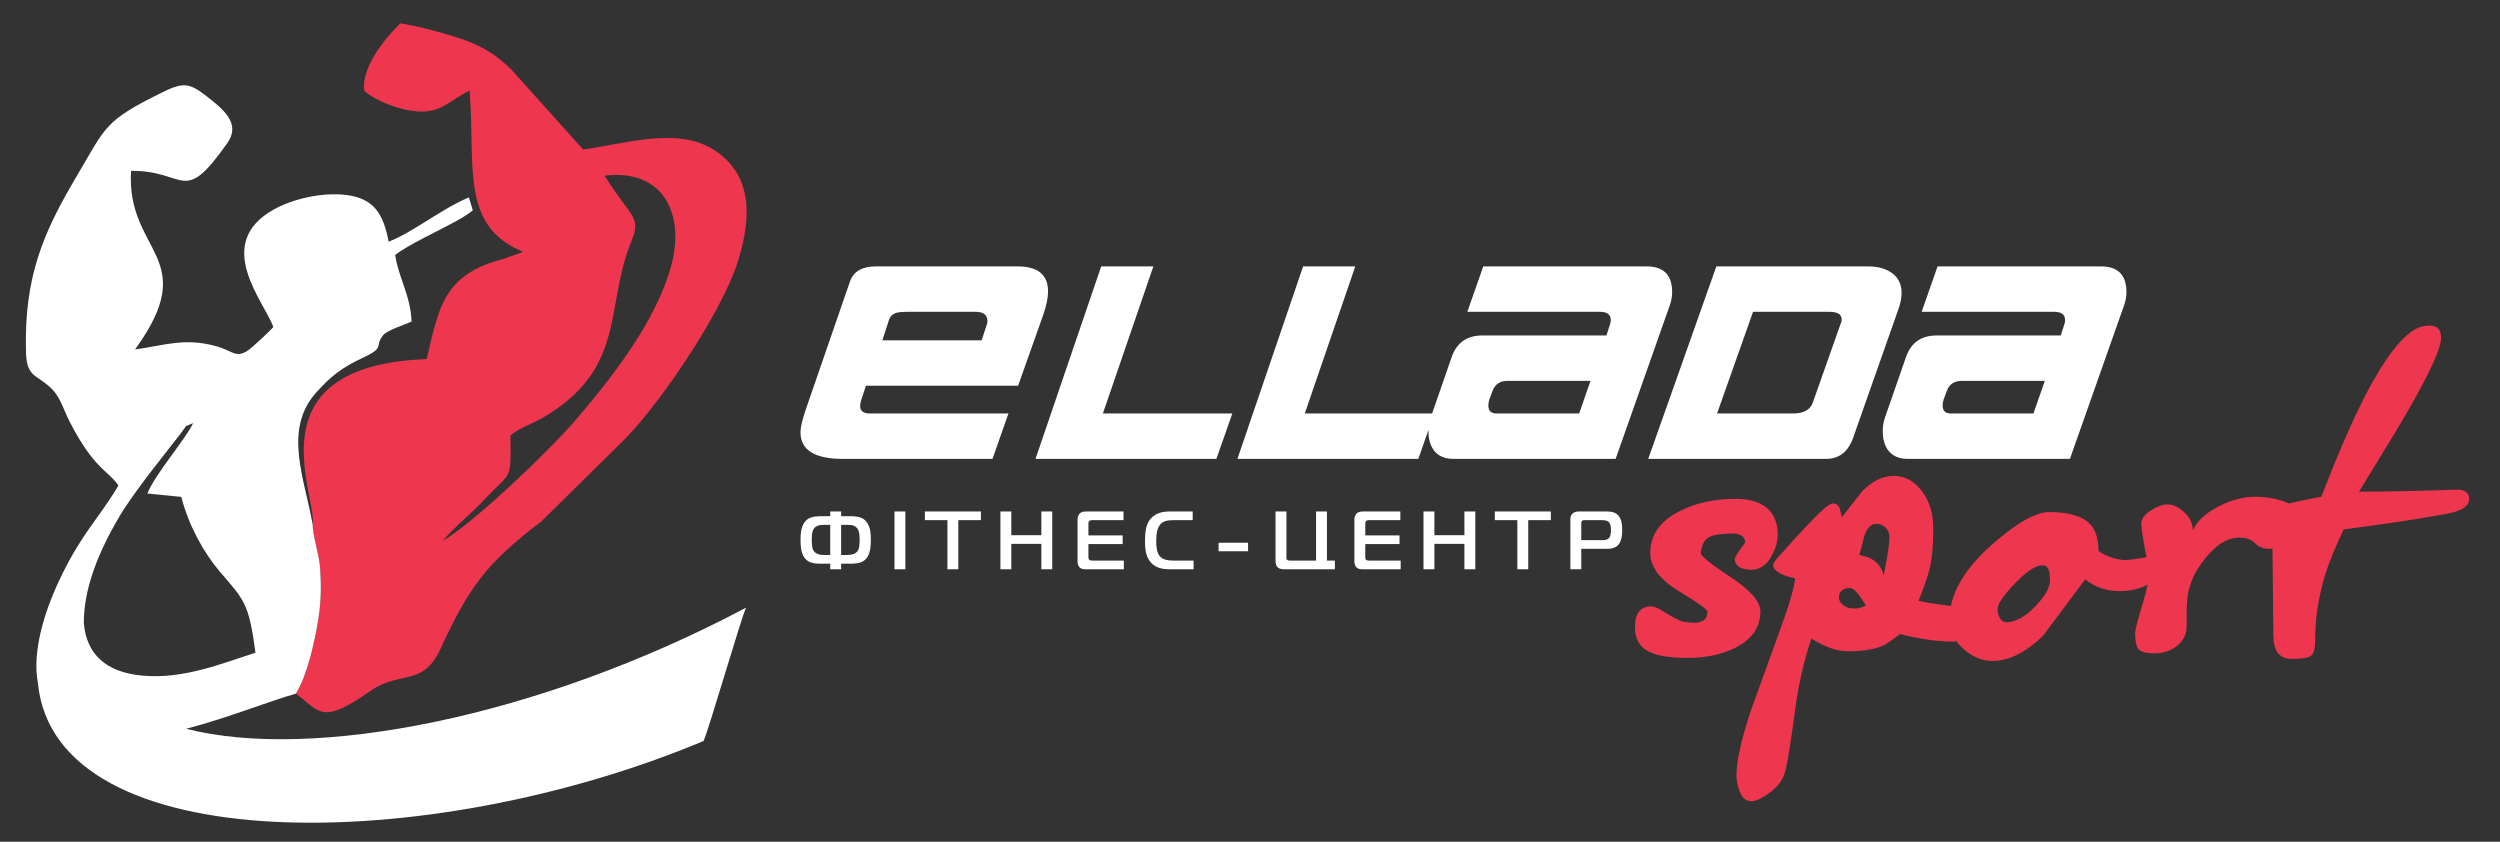 <?xml version="1.0" encoding="UTF-8"?>
<!DOCTYPE svg PUBLIC "-//W3C//DTD SVG 1.1//EN" "http://www.w3.org/Graphics/SVG/1.1/DTD/svg11.dtd">
<!-- Creator: CorelDRAW (Evaluation Version) -->
<svg xmlns="http://www.w3.org/2000/svg" xml:space="preserve" width="297mm" height="100mm" version="1.1" style="shape-rendering:geometricPrecision; text-rendering:geometricPrecision; image-rendering:optimizeQuality; fill-rule:evenodd; clip-rule:evenodd"
viewBox="0 0 29700 10000"
 xmlns:xlink="http://www.w3.org/1999/xlink"
 xmlns:xodm="http://www.corel.com/coreldraw/odm/2003">
 <rect x="0" y="0" width="29700" height="10000" fill="#333333" stroke="none"/>
 <defs>
  <style type="text/css">
   <![CDATA[
    .fil1 {fill:#FFF}
    .fil0 {fill:#EE364F}
    .fil2 {fill:#FFF;fill-rule:nonzero}
    .fil3 {fill:#EE364F;fill-rule:nonzero}
   ]]>
  </style>
 </defs>
 <g id="Layer_x0020_1">
  <path class="fil0" d="M7182.12 2087.25c673.85,-85.5 961.73,428.11 794.34,1059.04 -178.83,674.14 -719.75,1356.52 -1148.03,1855.52 -289.48,337.19 -1190.84,1205.42 -1573.33,1426.81 155.76,-180.75 349.85,-331.82 512.72,-506.78 306.66,-329.48 302.96,-194.05 296.52,-747.98 101.94,-89.53 263.1,-140.12 390.53,-214.93 994.12,-583.61 727.53,-1315.56 1045.78,-2092.2 121.59,-296.73 -1.28,-274.19 -318.53,-779.48zm-3467.67 4144.01c-0.68,136.56 77.4,348.36 89.52,526.02 12.98,190.07 10.49,389.85 -18.48,573.84 -47.72,302.92 -135.39,691.52 -269.86,908.86 288.34,217.59 303.42,374.49 878.86,-27.52 369.83,-258.37 626.31,-41.56 842.34,-511.58 339.54,-738.84 555.74,-1021.6 1197.2,-1509.12l913.95 -901.14c448.4,-419.29 1222.3,-1563.55 1417.17,-2181.69 187.41,-594.39 141.93,-1055.31 -284.75,-1328.86 -438.38,-281.02 -1074.4,-66.45 -1552.85,-4.06l-856.84 -954.47c-157.9,-150.11 -304.17,-259.01 -571.35,-352.95 -187.9,-66.09 -539.78,-162.01 -743.75,-190.88 -127.36,119.39 -477.74,512.57 -426.15,802.55 142.04,123.55 410.08,225.45 623.93,243.44 292.08,24.53 411.25,-150.04 625.32,-246.57 72.18,900.01 -117.04,1606.68 637.09,1914.61l-226.69 81.63c-722.77,186.06 -774.18,575.33 -919.99,1192.55 -2101.8,79.28 -1300.13,1617.8 -1354.67,1965.34z"/>
  <path class="fil1" d="M1750.46 5862.85c134.46,13.44 268.96,26.92 403.46,40.36 86.26,337.55 265.87,663.04 456.94,886.92 289.76,339.54 345.16,367.56 424.05,963.8 -403.29,129.16 -857.45,318.91 -1351.12,271.73 -420.35,-40.17 -657.88,-250.65 -687.79,-625.1 -1.81,-372.22 145.56,-821.4 475.18,-1350.8 218.09,-329.58 472.94,-636.56 678.97,-904.67 88.21,-114.73 21.98,-63.1 144.35,-118.53 -86.89,188.75 -448.15,599.47 -544.04,836.29zm7112.82 1356.13c-2465.16,1307.28 -5142.43,1823.91 -6651.76,1438.97 491.21,-127.85 975.52,-324.18 1304.11,-417.97 134.47,-217.34 222.14,-605.94 269.86,-908.86 28.97,-183.99 31.46,-383.77 18.48,-573.84 -12.12,-177.66 -90.2,-389.46 -89.52,-526.02 -95.21,-544.18 -352.66,-1124.39 39.07,-1564.65 168.92,-189.86 300.08,-296.8 568.26,-421.99 260.61,-121.66 120.1,-127.85 231.17,-263.91 47,-57.6 253.78,-122.95 336.23,-160.56 -9.67,-308.22 -158.64,-530.47 -194.48,-792.11 240.24,-180.5 758.12,-384.51 922.27,-530.28 -15.57,-50.81 -31.11,-101.62 -46.68,-152.39 -331.58,139.2 -650.32,406.6 -953.16,526.06 -60.7,-315.05 -162.31,-511.44 -498.4,-554.43 -292.85,-37.47 -643.24,48.03 -862.04,169.24 -741.33,410.64 -108.33,1105.58 -9.42,1400.11 -32.74,38.43 -247.49,239.81 -299.18,275.22 -145.13,99.51 -182.5,7.18 -369.76,-46.01 -385.05,-109.43 -623.01,-11.55 -973.93,35.88 800.82,-1104.09 -106.59,-1139.11 -47.57,-2121.54 664.75,-8 609.39,428.78 1144.58,-331.25 164.05,-232.95 -46.22,-401.76 -269.6,-572.95 -188.04,-144.14 -269.11,-144.24 -500.56,-30.11 -697.21,343.73 -667.6,402.29 -1018.48,994.83 -388.85,656.68 -630.01,1188.13 -603.66,2094.76 8.28,284.57 110.11,261 275.64,405.35 132.3,115.37 156.09,248.94 242.37,417.65 290.09,567.01 458.76,579.59 579.82,759.89 -79.25,134.68 -158.72,246.49 -240.03,360.09l-0.03 0 -0.25 0.35c-151.75,211.87 -309.85,429.99 -485.24,814.26 -145.17,318.02 -304.02,791.03 -230.57,1174.87 207.74,2104.93 4642.41,2053.7 7907.49,685.34 56.07,-114.77 448.9,-1469.23 504.97,-1584z"/>
  <path class="fil2" d="M12393.54 3740.6l-298.4 841.63 -1807.6 0 -48.8 147.75c-13.37,36.38 -20.09,67.44 -20.09,92.31 0,59.79 38.27,89.92 114.78,89.92l1646.97 0 -189.4 539.43 -1776.05 0c-336.66,0 -505,-105.23 -505,-315.65 0,-59.29 21.06,-150.14 63.15,-272.55l525.05 -1520.71c42.08,-118.59 144.43,-177.89 307.02,-177.89l1684.22 0c241.04,0 361.54,99.47 361.54,297.9 0,74.12 -19.12,166.92 -57.39,277.86zm-668.52 111.42c3.81,-11.01 5.71,-23.45 5.71,-36.81 0,-74.13 -46.82,-110.94 -140.59,-110.94l-803.39 0c-68.85,0 -117.62,4.78 -146.3,14.34 -40.18,14.82 -66.95,43.5 -80.36,85.09l-77.44 239.14 1179.23 0 63.14 -190.82zm2915.14 1060.19l-189.36 539.43 -2149.05 0 780.43 -2286.8 619.75 0 -599.66 1747.37 1537.89 0zm2398.71 0l-189.39 539.43 -2149.05 0 780.42 -2286.8 619.75 0 -599.66 1747.37 1537.93 0zm2800.39 -1291.18l-645.59 1830.61 -1925.26 0c-105.23,0 -183.65,-34.47 -235.29,-103.29 -42.08,-59.82 -63.1,-134.39 -63.1,-224.3 0,-61.69 9.55,-118.11 28.67,-169.76l246.75 -710.15c59.3,-172.63 180.77,-258.7 364.41,-258.7l1474.79 0 43.01 -133.42c5.75,-17.21 8.63,-33.01 8.63,-48.32 0,-66.46 -43.06,-99.43 -129.13,-99.43l-1575.23 0 189.4 -539.43 1939.6 0c202.76,0 304.14,101.38 304.14,304.14 0,53.55 -8.62,104.26 -25.8,152.05zm-944.02 903.84l-987 0c-89.91,0 -149.21,40.63 -177.89,122.41l-37.3 98.99c-7.66,25.35 -11.5,48.28 -11.5,69.82 0,64.08 32.52,96.12 97.57,96.12l981.28 0 134.84 -387.34zm3664.05 -869.41l-542.3 1540.8c-59.3,170.24 -167.36,255.38 -324.2,255.38l-2111.78 0 809.14 -2286.8 1804.73 0c116.69,0 211.87,27.26 285.51,81.77 73.64,54.52 110.45,132.45 110.45,233.83 0,53.55 -10.53,111.91 -31.55,175.02zm-682.89 163.55c1.94,-7.65 2.87,-15.31 2.87,-22.96 0,-61.2 -48.76,-91.78 -146.34,-91.78l-906.67 0 -427.52 1207.94 900.97 0c126.21,0 204.66,-42.08 235.24,-126.25l17.22 -48.77c9.55,-24.87 117.66,-330.91 324.23,-918.18zm3359.91 -197.98l-645.59 1830.61 -1925.27 0c-105.19,0 -183.64,-34.47 -235.28,-103.29 -42.09,-59.82 -63.11,-134.39 -63.11,-224.3 0,-61.69 9.56,-118.11 28.68,-169.76l246.75 -710.15c59.29,-172.63 180.76,-258.7 364.41,-258.7l1474.78 0 43.06 -133.42c5.71,-17.21 8.58,-33.01 8.58,-48.32 0,-66.46 -43.01,-99.43 -129.12,-99.43l-1575.19 0 189.35 -539.43 1939.6 0c202.77,0 304.15,101.38 304.15,304.14 0,53.55 -8.59,104.26 -25.8,152.05zm-943.98 903.84l-987.04 0c-89.92,0 -149.22,40.63 -177.89,122.41l-37.31 98.99c-7.65,25.35 -11.46,48.28 -11.46,69.82 0,64.08 32.53,96.12 97.53,96.12l981.29 0 134.88 -387.34z"/>
  <path class="fil3" d="M20913.5 7264.75c0,189.8 -103,335.21 -308.92,436.18 -157.48,76.68 -343.23,115.08 -557.29,115.08 -250.4,0 -421.97,-36.38 -514.93,-109.08 -72.62,-56.5 -108.99,-143.34 -108.99,-260.48 0,-84.77 17.13,-146.38 51.48,-184.74 34.31,-38.31 77.77,-57.51 130.22,-57.51 32.32,-4.05 74.73,10.08 127.22,42.4 141.36,88.83 234.23,136.26 278.63,142.33 44.43,6.04 84.85,9.08 121.18,9.08 44.4,0 80.77,-10.09 109.04,-30.26 28.23,-20.25 42.41,-54.52 42.41,-103 0,-24.22 -113.05,-105.03 -339.22,-242.29 -226.13,-137.31 -339.26,-288.75 -339.26,-454.33 0,-209.98 113.13,-373.53 339.26,-490.63 193.81,-100.97 417.92,-151.4 672.36,-151.4 177.69,0 308.96,42.37 393.74,127.14 72.7,72.71 108.99,171.66 108.99,296.85 0,80.73 -24.22,165.58 -72.66,254.41 -60.55,108.99 -139.33,163.55 -236.26,163.55 -96.88,0 -159.5,-24.22 -187.77,-72.7 -20.18,-32.32 -16.12,-69.67 12.15,-112.04 28.27,-42.4 60.55,-87.89 96.92,-136.29 0,-36.37 -13.16,-63.63 -39.41,-81.78 -26.2,-18.18 -61.56,-27.3 -106,-27.3 -125.19,0 -217.06,13.17 -275.58,39.37 -58.57,26.25 -93.89,89.88 -106.04,190.82 0,36.37 118.15,132.28 354.36,287.73 236.26,155.5 354.37,291.79 354.37,408.89zm2283.69 357.41c-105.03,0 -218.08,-10.13 -339.26,-30.3 -121.15,-20.21 -216.05,-40.38 -284.71,-60.55 -72.66,56.5 -129.16,96.92 -169.58,121.14 -100.94,56.5 -248.33,84.78 -442.18,84.78 -72.71,0 -145.41,-13.09 -218.08,-39.33 -72.7,-26.29 -147.35,-63.67 -224.1,-112.12 -92.88,278.67 -157.52,563.37 -193.85,854.11 -48.45,355.38 -84.78,587.54 -109,696.62 -24.26,109 -84.86,199.85 -181.78,272.55 -96.93,72.7 -173.6,109.08 -230.18,109.08 -60.52,0 -104.99,-35.36 -133.22,-106.04 -28.27,-70.68 -42.45,-136.26 -42.45,-196.81 0,-169.63 56.54,-426.06 169.63,-769.33 12.11,-32.32 121.15,-333.18 327.07,-902.58 125.2,-339.18 191.82,-563.33 199.93,-672.33 -72.71,-16.2 -129.25,-34.34 -169.63,-54.56 -60.56,-32.32 -90.85,-66.58 -90.85,-103 0,-12.07 10.12,-32.24 30.29,-60.51 145.41,-165.58 264.53,-296.85 357.41,-393.78 173.6,-185.75 280.65,-278.62 321.03,-278.62 36.37,0 62.58,16.16 78.74,48.44 12.11,48.48 22.24,86.88 30.26,115.07 76.75,-100.89 155.53,-201.87 236.25,-302.84 121.15,-125.2 246.35,-187.78 375.6,-187.78 141.35,0 258.45,66.63 351.33,199.93 80.72,117.09 121.14,256.43 121.14,417.95 0,197.87 -12.15,350.28 -36.37,457.33 -24.22,107.01 -70.68,243.27 -139.29,408.85 68.61,16.2 123.17,26.24 163.51,30.29 145.41,24.23 260.48,36.38 345.34,36.38 80.72,0 121.1,52.45 121.1,157.48 0,60.55 -22.23,119.12 -66.63,175.62 -44.43,56.58 -96.92,84.86 -157.47,84.86zm-751.11 -1247.84c0,-40.43 -15.19,-75.71 -45.44,-106 -30.3,-30.34 -65.66,-45.45 -106.04,-45.45 -64.56,0 -113.05,46.46 -145.37,139.33 -28.27,113.05 -48.48,189.81 -60.55,230.15 68.65,16.2 117.09,32.32 145.37,48.48 72.7,40.42 121.1,105.03 145.36,193.85 12.12,-60.55 26.25,-138.32 42.41,-233.22 16.16,-94.9 24.26,-170.64 24.26,-227.14zm-278.7 817.73c-24.22,-36.3 -48.45,-72.67 -72.67,-109 -48.44,-64.64 -84.81,-96.93 -109.03,-96.93 -92.88,0 -139.3,38.36 -139.3,115.08 0,32.32 17.14,61.56 51.49,87.81 34.3,26.28 75.74,39.41 124.18,39.41 44.43,4.01 92.87,-8.06 145.33,-36.37zm3452.78 -417.92c0,80.72 -44.39,142.33 -133.3,184.74 -88.82,42.36 -191.74,63.59 -308.84,63.59 -72.7,0 -143.38,-11.1 -212.08,-33.3 -68.65,-22.19 -133.25,-57.55 -193.81,-106.04 -169.59,226.18 -337.19,450.28 -502.77,672.41 -205.92,197.86 -405.85,296.81 -599.7,296.81 -113.04,0 -222.08,-42.41 -327.11,-127.18 -121.14,-100.98 -181.7,-224.15 -181.7,-369.56 0,-294.75 169.63,-591.6 508.81,-890.39 290.78,-254.41 514.93,-381.63 672.4,-381.63 238.25,0 401.8,48.44 490.63,145.37 64.6,68.65 96.92,173.6 96.92,314.95 40.38,32.33 91.86,58.57 154.44,78.74 62.62,20.22 116.17,30.34 160.56,30.34 36.33,0 90.85,-6.07 163.55,-18.19 72.71,-12.15 119.13,-18.22 139.34,-18.22 48.44,0 72.66,52.53 72.66,157.56zm-1266.03 121.14c0,-105.02 -20.17,-163.59 -60.55,-175.7 -80.76,-20.17 -194.86,45.44 -342.26,196.89 -147.35,151.4 -221.06,259.47 -221.06,324.07 0,32.32 9.07,65.61 27.25,99.96 18.19,34.31 43.42,51.48 75.71,51.48 109.07,0 223.13,-61.6 342.25,-184.78 119.12,-123.13 178.66,-227.14 178.66,-311.92zm2968.2 -739.03c0,129.21 -31.35,222.09 -93.89,278.63 -62.66,56.58 -154.52,84.81 -275.66,84.81 -64.61,0 -119.13,-22.23 -163.56,-66.63 -44.39,-44.43 -106.97,-66.62 -187.77,-66.62 -100.98,0 -199.85,44.39 -296.78,133.25 -68.65,60.6 -137.34,145.37 -206,254.45 -36.33,60.55 -65.61,129.16 -87.81,205.92 -22.2,76.75 -33.29,177.65 -33.29,302.85l0 157.56c0,92.87 -37.39,169.54 -112.12,230.14 -74.69,60.55 -164.52,90.85 -269.51,90.85 -109.08,0 -174.65,-19.16 -196.89,-57.56 -22.2,-38.36 -33.33,-97.86 -33.33,-178.66 0,-40.38 25.23,-143.38 75.74,-308.92 50.47,-165.58 75.74,-270.61 75.74,-315 0,-129.21 -8.1,-236.26 -24.26,-321.03 -36.29,-189.8 -54.52,-308.93 -54.52,-357.41 0,-56.54 37.39,-108.99 112.11,-157.48 74.65,-48.44 140.31,-72.7 196.81,-72.7 68.66,0 136.3,31.27 202.97,93.89 66.63,62.57 99.92,134.27 99.92,215.07 52.49,-113.13 154.48,-208.03 305.92,-284.7 151.41,-76.75 293.78,-115.11 427,-115.11 137.34,0 261.49,21.22 372.59,63.59 111.02,42.41 166.59,106 166.59,190.81zm1653.65 -36.37c-286.73,52.53 -664.3,109.08 -1132.73,169.63 -105.03,222.12 -177.65,399.77 -218.07,533.07 -80.73,258.45 -121.15,520.96 -121.15,787.43 0,96.93 -17.17,157.52 -51.44,181.78 -34.35,24.23 -110.09,36.3 -227.18,36.3 -145.41,0 -218.12,-94.9 -218.12,-284.7 0,-109 -2.02,-315.97 -5.99,-620.89 -4.05,-304.91 -6.08,-532.01 -6.08,-681.47 0,-56.51 10.05,-105.96 30.3,-148.37 20.17,-42.45 48.48,-69.7 84.77,-81.78 64.61,-24.22 146.43,-46.45 245.38,-66.62 98.87,-20.17 172.58,-34.35 221.03,-42.41 193.85,-500.75 367.53,-900.52 520.95,-1199.4 274.66,-528.98 510.88,-805.62 708.74,-829.88 129.25,-20.17 193.85,26.25 193.85,139.33 0,149.42 -191.83,541.17 -575.48,1175.18 -133.25,218.07 -266.51,436.1 -399.81,654.18 145.41,0 321.07,-2.03 527.04,-6.08 205.92,-3.97 419.94,-10.05 642.06,-18.15 92.88,0 139.33,38.4 139.33,115.08 0,40.42 -25.23,76.75 -75.74,109.07 -50.47,32.28 -144.35,58.53 -281.66,78.7z"/>
  <path class="fil2" d="M9863.27 6076.53l0 55.9 -98.06 0c-103.94,0 -165.7,12.71 -208.8,74.44 -40.22,57.84 -46.09,131.44 -46.09,203.98 0,70.56 4.86,147.03 39.24,203.9 41.16,66.62 107.83,81.41 192.11,81.41l121.6 0 0 66.63 129.36 0 0 -66.63 121.64 0c84.29,0 150.96,-14.79 192.15,-81.41 34.26,-56.87 39.21,-133.34 39.21,-203.9 0,-72.54 -5.88,-146.14 -46.14,-203.98 -43.05,-61.73 -104.86,-74.44 -209.77,-74.44l-97.09 0 0 -55.9 -129.36 0zm0 516.67l-57.88 0c-50.96,0 -119.57,-1.99 -147.03,-63.76 -5.88,-13.73 -14.71,-42.16 -14.71,-118.59 0,-76.47 10.78,-104.95 17.62,-118.64 25.52,-50.02 79.47,-56.86 125.52,-56.86l76.48 0 0 357.85zm129.36 0l0 -357.85 76.48 0c49.05,0 99.07,6.84 124.55,56.86 12.75,24.51 18.63,57.84 18.63,118.64 0,68.61 -5.88,98.99 -14.75,118.59 -27.42,61.77 -96.03,63.76 -147.07,63.76l-57.84 0zm763.14 169.59l0 -686.26 -129.37 0 0 686.26 129.37 0zm628.9 0l0 -583.38 268.54 0 0 -102.88 -665.64 0 0 102.88 267.65 0 0 583.38 129.45 0zm1115.96 -686.26l-129.33 0 0 281.38 -356.92 0 0 -281.38 -129.37 0 0 686.26 129.37 0 0 -301.92 356.92 0 0 301.92 129.33 0 0 -686.26zm850.41 686.26l0 -102.92 -366.64 0c-20.57,0 -36.29,-1.02 -44.14,-8.83 -5.8,-4.9 -9.77,-15.68 -9.77,-26.49l0 -160.8 406.86 0 0 -102.92 -406.86 0 0 -138.2c0,-9.84 0,-23.57 10.78,-33.38 9.84,-8.79 23.49,-9.84 35.28,-9.84l370.61 0 0 -102.88 -440.24 0c-26.41,0 -59.78,1.95 -82.3,26.45 -14.79,16.69 -23.54,44.11 -23.54,71.57l0 486.29c0,26.41 1.99,57.84 25.48,80.36 22.56,21.59 49.01,21.59 78.46,21.59l446.02 0zm828.83 0l0 -102.92 -232.33 0c-81.37,0 -144.15,-11.75 -179.43,-65.7 -13.73,-21.59 -32.32,-63.75 -32.32,-166.67 0,-101.95 17.62,-153.92 38.2,-184.34 39.2,-58.81 103.89,-63.75 180.4,-63.75l214.71 0 0 -102.88 -275.51 0c-49.05,0 -155.82,5.87 -224.51,86.23 -57.8,67.69 -66.67,168.66 -66.67,266.68 0,75.5 4.94,180.4 69.63,252.95 63.75,71.61 152.98,80.4 218.6,80.4l289.23 0zm297.06 -213.74l349.99 0 0 -100.98 -349.99 0 0 100.98zm1381.38 213.74l0 -102.92 -94.13 0 0 -583.34 -129.41 0 0 583.34 -307.83 0c-9.8,0 -29.37,0 -38.24,-10.86 -8.83,-9.8 -5.91,-30.34 -5.91,-43.09l0 -529.39 -129.41 0 0 586.25c0,25.52 2.96,57.84 29.41,80.36 23.53,19.65 51.96,19.65 80.36,19.65l595.16 0zm781.68 0l0 -102.92 -366.56 0c-20.66,0 -36.33,-1.02 -44.15,-8.83 -5.83,-4.9 -9.8,-15.68 -9.8,-26.49l0 -160.8 406.86 0 0 -102.92 -406.86 0 0 -138.2c0,-9.84 0,-23.57 10.77,-33.38 9.81,-8.79 23.5,-9.84 35.32,-9.84l370.57 0 0 -102.88 -440.19 0c-26.49,0 -59.79,1.95 -82.35,26.45 -14.7,16.69 -23.53,44.11 -23.53,71.57l0 486.29c0,26.41 1.95,57.84 25.52,80.36 22.52,21.59 48.97,21.59 78.41,21.59l445.99 0zm886.71 -686.26l-129.45 0 0 281.38 -356.8 0 0 -281.38 -129.45 0 0 686.26 129.45 0 0 -301.92 356.8 0 0 301.92 129.45 0 0 -686.26zm628.82 686.26l0 -583.38 268.62 0 0 -102.88 -665.68 0 0 102.88 267.69 0 0 583.38 129.37 0zm629.83 0l0 -243.15 321.56 0c40.22,0 79.39,-12.72 104.91,-33.33 53.91,-44.11 59.78,-132.33 59.78,-188.22 0,-57.84 -4.9,-135.33 -51.97,-180.37 -42.16,-41.19 -100,-41.19 -136.29,-41.19l-326.42 0c-23.53,0 -54.92,3.93 -77.44,26.45 -23.58,23.53 -23.58,51.04 -23.58,76.43l0 583.38 129.45 0zm0 -346.07l0 -196.08c0,-11.78 0,-23.57 8.79,-32.36 9.8,-9.8 21.55,-8.87 30.42,-8.87l208.8 0c21.59,0 57.84,1.05 80.4,23.57 21.55,22.56 24.5,63.76 24.5,94.09 0,26.45 -1.94,70.64 -22.56,94.14 -22.56,25.51 -55.85,25.51 -84.29,25.51l-246.06 0z"/>
 </g>
</svg>
